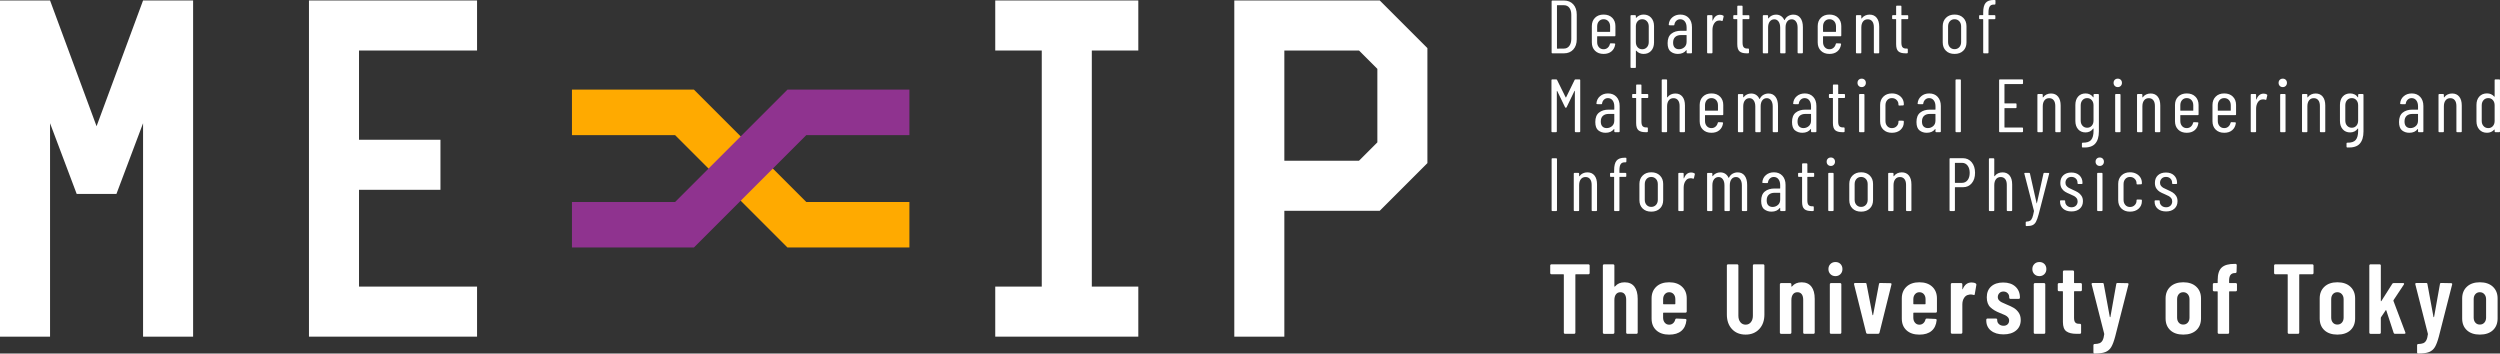 <?xml version="1.0" encoding="UTF-8"?><svg id="b" xmlns="http://www.w3.org/2000/svg" viewBox="0 0 164.841 23.313"><rect x="0" y="0" width="164.841" height="23.313" fill="#333333" stroke="none"/><defs><style>.d{fill:#8f338f;}.d,.e,.f{stroke-width:0px;}.e{fill:#fff;}.f{fill:#fa0;}</style></defs><g id="c"><path class="e" d="m102.308,3.466V.084c0-.033.016-.049.05-.049h.766c.255,0,.459.084.612.251.152.167.229.392.229.674v1.631c0,.282-.076.506-.229.674-.153.167-.356.251-.612.251h-.766c-.033,0-.05-.017-.05-.05Zm.373-.258l.438-.005c.146,0,.262-.056.35-.169s.134-.265.137-.458V.975c0-.195-.043-.35-.129-.462-.086-.113-.206-.169-.358-.169h-.438c-.013,0-.02.007-.02.02v2.824c0,.013.006.02.02.02Z"/><path class="e" d="m106.465,2.392h-1.134c-.013,0-.02.006-.02.02v.363c0,.139.039.252.117.34.078.088.18.132.306.132.106,0,.196-.032.271-.097.075-.065.124-.148.147-.251.01-.03.028-.044.055-.044l.249.01c.013,0,.025.005.035.015.01.01.013.023.01.04-.026.196-.107.351-.241.465s-.309.171-.525.171c-.235,0-.423-.069-.564-.208-.141-.139-.211-.323-.211-.552v-1.074c0-.226.07-.409.211-.55.141-.141.329-.211.564-.211.239,0,.428.07.569.211.141.141.211.324.211.55v.622c0,.033-.017.05-.05.05Zm-1.037-.992c-.078.088-.117.203-.117.346v.333c0,.013.007.02.02.02h.815c.013,0,.02-.007.02-.02v-.333c0-.143-.04-.258-.119-.346-.08-.088-.184-.132-.313-.132-.126,0-.228.044-.306.132Z"/><path class="e" d="m108.872,1.171c.126.141.189.324.189.55v1.074c0,.232-.063.417-.189.555s-.293.206-.502.206c-.093,0-.181-.017-.263-.052-.083-.035-.156-.089-.219-.162-.007-.007-.012-.008-.017-.005-.005.003-.007.008-.007.015v1.079c0,.033-.017.05-.05.05h-.254c-.033,0-.05-.017-.05-.05V1.049c0-.033.017-.05.05-.05h.254c.033,0,.05.017.05.05v.114c0,.007.003.011.01.013.007.001.013-.001.02-.008.06-.069.132-.122.216-.156.084-.035.171-.052.261-.052.209,0,.376.07.502.211Zm-.281.229c-.081-.088-.185-.132-.311-.132-.123,0-.223.044-.301.132-.078.088-.117.203-.117.346v1.024c0,.143.039.258.117.346.078.088.178.132.301.132.126,0,.229-.044.311-.132s.122-.203.122-.346v-1.024c0-.143-.041-.258-.122-.346Z"/><path class="e" d="m111.353,1.186c.139.151.209.352.209.604v1.676c0,.033-.017.05-.05.05h-.253c-.033,0-.05-.017-.05-.05v-.149c0-.007-.002-.011-.007-.013-.005-.001-.011.001-.018.007-.123.163-.307.244-.552.244-.183,0-.341-.052-.475-.156s-.201-.29-.201-.555c0-.282.081-.488.244-.619.162-.131.376-.196.641-.196h.348c.013,0,.02-.006.02-.02v-.194c0-.166-.038-.298-.114-.397-.076-.1-.179-.149-.308-.149-.099,0-.185.033-.256.1s-.114.151-.127.253c0,.033-.017.05-.05.05l-.279-.005c-.017,0-.029-.005-.037-.015-.008-.01-.011-.021-.008-.035.017-.196.096-.354.239-.475.142-.121.318-.181.527-.181.232,0,.417.075.557.226Zm-.293,1.929c.099-.088.149-.209.149-.365v-.418c0-.013-.007-.02-.02-.02h-.353c-.159,0-.285.042-.378.126-.093.084-.139.21-.139.375,0,.146.036.254.107.326s.165.107.281.107c.136,0,.254-.044.353-.132Z"/><path class="e" d="m113.625,1.029c.023.013.032.035.025.065l-.06.258c-.003.03-.023.04-.06.03-.04-.02-.09-.03-.149-.03-.026,0-.046.002-.06.005-.119.007-.217.069-.293.187s-.114.261-.114.43v1.492c0,.033-.017.05-.05.05h-.253c-.033,0-.05-.017-.05-.05V1.049c0-.033.017-.05.05-.05h.253c.033,0,.05.017.05.05v.298c0,.01.002.015.007.015.005,0,.011-.003.018-.01.096-.252.253-.378.472-.378.083,0,.154.019.214.055Z"/><path class="e" d="m115.296,1.263h-.378c-.013,0-.02.007-.02.02v1.521c0,.152.026.258.08.315.053.058.134.085.244.082h.05c.033,0,.05.017.05.05v.214c0,.033-.017.05-.05.05h-.125c-.196,0-.344-.042-.445-.127s-.152-.244-.152-.479v-1.626c0-.013-.007-.02-.02-.02h-.194c-.033,0-.05-.017-.05-.05v-.164c0-.033.017-.05.05-.05h.194c.013,0,.02-.006.02-.02V.423c0-.033.017-.05.05-.05h.249c.033,0,.05.017.05.05v.557c0,.014.007.02.02.02h.378c.033,0,.05.017.05.05v.164c0,.033-.017.05-.05.05Z"/><path class="e" d="m118.712,1.184c.109.146.164.348.164.606v1.676c0,.033-.017.05-.05.05h-.249c-.033,0-.05-.017-.05-.05v-1.646c0-.169-.036-.302-.107-.4-.071-.098-.165-.147-.281-.147-.126,0-.226.048-.298.145-.073.096-.109.227-.109.393v1.656c0,.033-.017.05-.05.05h-.254c-.033,0-.05-.017-.05-.05v-1.646c0-.169-.036-.302-.107-.4-.071-.098-.164-.147-.276-.147-.126,0-.226.048-.301.145s-.112.227-.112.393v1.656c0,.033-.017.05-.05.05h-.249c-.033,0-.05-.017-.05-.05V1.049c0-.033.016-.05.05-.05h.249c.033,0,.05.017.05.05v.154c0,.006.003.011.008.012.005.002.011-0.0.017-.007.063-.083.138-.144.224-.184.086-.04.177-.06.273-.06.126,0,.235.031.328.092.093.062.164.148.214.261.003.007.008.01.015.01.007,0,.012-.005.015-.015.06-.12.141-.208.244-.264.103-.056.212-.084.328-.084.199,0,.353.073.462.219Z"/><path class="e" d="m121.358,2.392h-1.134c-.013,0-.02.006-.02.02v.363c0,.139.039.252.117.34.078.088.18.132.306.132.106,0,.197-.032.271-.097.074-.065.124-.148.147-.251.01-.03.028-.044.055-.044l.249.01c.013,0,.025.005.035.015.01.01.013.023.01.04-.027.196-.107.351-.241.465s-.309.171-.525.171c-.235,0-.424-.069-.564-.208-.141-.139-.211-.323-.211-.552v-1.074c0-.226.07-.409.211-.55.141-.141.329-.211.564-.211.239,0,.428.07.569.211.141.141.211.324.211.55v.622c0,.033-.017.05-.05.05Zm-1.037-.992c-.078.088-.117.203-.117.346v.333c0,.013.007.02.02.02h.815c.013,0,.02-.007.02-.02v-.333c0-.143-.04-.258-.119-.346s-.184-.132-.313-.132c-.126,0-.228.044-.306.132Z"/><path class="e" d="m123.742,1.174c.111.139.167.333.167.582v1.71c0,.033-.017.05-.05.05h-.254c-.033,0-.05-.017-.05-.05v-1.681c0-.162-.036-.289-.107-.378s-.17-.134-.296-.134c-.133,0-.236.048-.311.145-.074.096-.112.227-.112.393v1.656c0,.033-.017.05-.05.05h-.254c-.033,0-.05-.017-.05-.05V1.049c0-.033.017-.05.05-.05h.254c.033,0,.05.017.05.05v.159c0,.007.003.012.01.015.007.003.011,0,.015-.01.06-.083.135-.145.226-.187s.188-.062.291-.062c.202,0,.359.069.47.209Z"/><path class="e" d="m125.768,1.263h-.378c-.013,0-.02.007-.02.02v1.521c0,.152.027.258.08.315.053.058.134.085.244.082h.05c.033,0,.05.017.05.05v.214c0,.033-.017.05-.05.05h-.124c-.196,0-.344-.042-.445-.127s-.151-.244-.151-.479v-1.626c0-.013-.007-.02-.02-.02h-.194c-.033,0-.05-.017-.05-.05v-.164c0-.033.017-.05.05-.05h.194c.013,0,.02-.006.02-.02V.423c0-.033.017-.05.05-.05h.249c.033,0,.05.017.05.05v.557c0,.014.007.02.02.02h.378c.033,0,.05.017.05.05v.164c0,.033-.017.05-.05.05Z"/><path class="e" d="m128.307,3.347c-.141-.139-.211-.323-.211-.552v-1.069c0-.226.071-.409.214-.552s.332-.214.567-.214c.239,0,.429.071.572.214s.214.326.214.552v1.069c0,.229-.071.413-.214.552s-.333.208-.572.208-.428-.069-.569-.208Zm.88-.234c.081-.086.122-.201.122-.343v-1.024c0-.143-.041-.258-.122-.346s-.185-.132-.311-.132-.229.044-.308.132c-.079.088-.119.203-.119.346v1.024c0,.143.04.257.119.343.08.086.182.129.308.129s.229-.043.311-.129Z"/><path class="e" d="m131.193.43c-.053.084-.079.216-.079.396v.154c0,.014.007.02.02.02h.383c.033,0,.05.017.05.05v.164c0,.033-.017.05-.05.05h-.383c-.013,0-.02.007-.02.02v2.183c0,.033-.017.05-.05.05h-.249c-.033,0-.05-.017-.05-.05V1.283c0-.013-.007-.02-.02-.02h-.199c-.033,0-.05-.017-.05-.05v-.164c0-.033.016-.05.05-.05h.199c.013,0,.02-.006.02-.02v-.159c0-.289.053-.498.159-.627.106-.129.283-.194.532-.194h.07c.033,0,.05.017.05.05l-.005.204c0,.033-.017.049-.05.049h-.06c-.126,0-.215.042-.269.127Z"/><path class="e" d="m103.885,5.235h.259c.033,0,.05.017.05.049v3.381c0,.033-.017.05-.05.05h-.254c-.033,0-.05-.017-.05-.05v-2.665c0-.01-.002-.015-.007-.015s-.011.003-.018.01l-.517,1.074c-.01.023-.026.035-.05.035-.027,0-.045-.012-.055-.035l-.517-1.069c-.007-.007-.012-.01-.017-.01-.005,0-.008.005-.008.015v2.66c0,.033-.017.05-.05.05h-.254c-.033,0-.05-.017-.05-.05v-3.381c0-.033.017-.049.05-.049h.259c.03,0,.05.011.06.035l.567,1.148c.003.007.008.01.015.01s.011-.003.015-.01l.562-1.148c.01-.023.03-.035.06-.035Z"/><path class="e" d="m106.585,6.386c.139.151.209.352.209.604v1.676c0,.033-.017.05-.05.05h-.253c-.033,0-.05-.017-.05-.05v-.149c0-.007-.002-.011-.007-.013-.005-.001-.011.001-.018.007-.123.163-.307.244-.552.244-.183,0-.341-.052-.475-.156s-.201-.29-.201-.555c0-.282.081-.488.244-.619.162-.131.376-.196.641-.196h.348c.013,0,.02-.006.02-.02v-.194c0-.166-.038-.298-.114-.397-.076-.1-.179-.149-.308-.149-.099,0-.185.033-.256.1s-.114.151-.127.253c0,.033-.017.05-.05.05l-.279-.005c-.017,0-.029-.005-.037-.015-.008-.01-.011-.021-.008-.035.017-.196.096-.354.239-.475.142-.121.318-.181.527-.181.232,0,.417.075.557.226Zm-.293,1.929c.099-.088.149-.209.149-.365v-.418c0-.013-.007-.02-.02-.02h-.353c-.159,0-.285.042-.378.126-.093.084-.139.21-.139.375,0,.146.036.254.107.326s.165.107.281.107c.136,0,.254-.044.353-.132Z"/><path class="e" d="m108.628,6.463h-.378c-.013,0-.02.007-.02.02v1.521c0,.152.026.258.08.315.053.058.134.085.244.082h.05c.033,0,.05.017.05.05v.214c0,.033-.017.05-.05.05h-.125c-.196,0-.344-.042-.445-.127s-.152-.244-.152-.479v-1.626c0-.013-.007-.02-.02-.02h-.194c-.033,0-.05-.017-.05-.05v-.164c0-.033.017-.05.05-.05h.194c.013,0,.02-.006.02-.02v-.557c0-.033.017-.05.05-.05h.249c.033,0,.05.017.05.05v.557c0,.014.007.02.02.02h.378c.033,0,.05.017.05.05v.164c0,.033-.017.05-.05.05Z"/><path class="e" d="m110.933,6.374c.111.139.167.333.167.582v1.71c0,.033-.017.05-.05.05h-.253c-.033,0-.05-.017-.05-.05v-1.681c0-.162-.036-.289-.107-.378s-.17-.134-.296-.134c-.133,0-.236.048-.311.145s-.112.227-.112.393v1.656c0,.033-.017.05-.05.05h-.254c-.033,0-.05-.017-.05-.05v-3.381c0-.033.016-.049.05-.049h.254c.033,0,.05.017.05.049v1.124c0,.007.003.012.01.015.006.003.011,0,.015-.01.06-.083.135-.145.226-.187.091-.042.188-.062.291-.062.202,0,.359.069.47.209Z"/><path class="e" d="m113.576,7.592h-1.134c-.013,0-.02.006-.02.02v.363c0,.139.039.252.117.34s.18.132.306.132c.106,0,.197-.032.271-.097.075-.065.124-.148.147-.251.01-.03.028-.044.055-.044l.249.01c.013,0,.025.005.035.015.01.01.013.023.01.04-.027.196-.107.351-.241.465s-.309.171-.525.171c-.235,0-.423-.069-.564-.208s-.211-.323-.211-.552v-1.074c0-.226.07-.409.211-.55.141-.141.329-.211.564-.211.239,0,.429.07.569.211.141.141.211.324.211.55v.622c0,.033-.017.05-.05.05Zm-1.037-.992c-.078.088-.117.203-.117.346v.333c0,.013.006.02.02.02h.815c.013,0,.02-.007.02-.02v-.333c0-.143-.04-.258-.119-.346s-.184-.132-.313-.132c-.126,0-.228.044-.306.132Z"/><path class="e" d="m117.071,6.384c.11.146.164.348.164.606v1.676c0,.033-.017.05-.05.05h-.249c-.033,0-.05-.017-.05-.05v-1.646c0-.169-.036-.302-.107-.4-.071-.098-.165-.147-.281-.147-.126,0-.225.048-.298.145-.073.096-.109.227-.109.393v1.656c0,.033-.017.05-.05.05h-.253c-.033,0-.05-.017-.05-.05v-1.646c0-.169-.036-.302-.107-.4-.071-.098-.163-.147-.276-.147-.126,0-.226.048-.301.145s-.112.227-.112.393v1.656c0,.033-.017.05-.05.05h-.249c-.033,0-.05-.017-.05-.05v-2.417c0-.033.017-.05.05-.05h.249c.033,0,.05.017.05.05v.154c0,.006.002.011.007.012.005.002.011-0.0.018-.007.063-.083.137-.144.224-.184.086-.04.177-.06.273-.06.126,0,.235.031.328.092.093.062.164.148.214.261.003.007.008.01.015.01.006,0,.011-.005.015-.015.06-.12.141-.208.244-.264.103-.056.212-.084.328-.084.199,0,.353.073.462.219Z"/><path class="e" d="m119.558,6.386c.139.151.209.352.209.604v1.676c0,.033-.017.05-.05.05h-.254c-.033,0-.05-.017-.05-.05v-.149c0-.007-.002-.011-.008-.013-.005-.001-.011.001-.017.007-.123.163-.307.244-.552.244-.182,0-.34-.052-.475-.156s-.202-.29-.202-.555c0-.282.081-.488.244-.619.163-.131.376-.196.642-.196h.348c.013,0,.02-.006.02-.02v-.194c0-.166-.038-.298-.114-.397-.076-.1-.179-.149-.308-.149-.1,0-.185.033-.256.1s-.114.151-.127.253c0,.033-.017.05-.05.05l-.278-.005c-.017,0-.029-.005-.038-.015-.008-.01-.011-.021-.007-.035.017-.196.096-.354.239-.475.143-.121.318-.181.527-.181.232,0,.418.075.557.226Zm-.293,1.929c.1-.088.149-.209.149-.365v-.418c0-.013-.007-.02-.02-.02h-.353c-.159,0-.285.042-.378.126s-.139.21-.139.375c0,.146.035.254.107.326.071.071.165.107.281.107.136,0,.254-.044.353-.132Z"/><path class="e" d="m121.601,6.463h-.378c-.013,0-.02.007-.02.02v1.521c0,.152.026.258.08.315.053.058.134.085.244.082h.05c.033,0,.05.017.05.05v.214c0,.033-.017.05-.05.05h-.124c-.196,0-.344-.042-.445-.127s-.152-.244-.152-.479v-1.626c0-.013-.007-.02-.02-.02h-.194c-.033,0-.05-.017-.05-.05v-.164c0-.033.017-.05.05-.05h.194c.013,0,.02-.006.02-.02v-.557c0-.033.017-.05.05-.05h.249c.033,0,.05.017.05.05v.557c0,.014.007.02.02.02h.378c.033,0,.05.017.05.05v.164c0,.033-.017.05-.05.05Z"/><path class="e" d="m122.554,5.663c-.052-.053-.077-.119-.077-.199,0-.083.025-.15.077-.201.051-.052.118-.077.201-.077.08,0,.145.025.196.077.052.051.077.118.077.201,0,.08-.026.146-.077.199-.051.053-.117.08-.196.08-.083,0-.15-.026-.201-.08Zm.027,3.003v-2.417c0-.033.016-.05.05-.05h.254c.033,0,.05.017.05.05v2.417c0,.033-.017.05-.05.05h-.254c-.033,0-.05-.017-.05-.05Z"/><path class="e" d="m124.179,8.547c-.141-.139-.211-.323-.211-.552v-1.074c0-.226.071-.409.214-.55.143-.141.33-.211.562-.211.156,0,.293.031.413.094s.211.147.276.251c.064.104.097.22.097.346v.05c0,.033-.017.05-.05.05l-.254.01c-.033,0-.05-.017-.05-.05v-.035c0-.109-.041-.205-.122-.286-.082-.082-.185-.122-.311-.122s-.228.044-.306.132-.117.203-.117.346v1.024c0,.143.039.258.117.346s.18.132.306.132.229-.041.311-.122c.081-.082.122-.177.122-.286v-.035c0-.033.017-.05.05-.05l.254.005c.033,0,.05.017.05.05v.055c0,.199-.072.364-.216.495-.144.131-.334.196-.569.196s-.423-.069-.564-.208Z"/><path class="e" d="m127.762,6.386c.139.151.209.352.209.604v1.676c0,.033-.017.05-.05.05h-.254c-.033,0-.05-.017-.05-.05v-.149c0-.007-.002-.011-.007-.013-.005-.001-.011.001-.017.007-.123.163-.307.244-.552.244-.182,0-.341-.052-.475-.156s-.201-.29-.201-.555c0-.282.081-.488.244-.619.163-.131.376-.196.642-.196h.348c.013,0,.02-.006.02-.02v-.194c0-.166-.038-.298-.114-.397-.076-.1-.179-.149-.308-.149-.1,0-.185.033-.256.1s-.113.151-.127.253c0,.033-.017.05-.05.05l-.279-.005c-.017,0-.029-.005-.037-.015-.008-.01-.011-.021-.007-.035.017-.196.096-.354.239-.475.142-.121.318-.181.527-.181.232,0,.418.075.557.226Zm-.293,1.929c.099-.088.149-.209.149-.365v-.418c0-.013-.006-.02-.02-.02h-.353c-.159,0-.285.042-.378.126-.093.084-.139.21-.139.375,0,.146.035.254.107.326.071.071.165.107.281.107.136,0,.253-.044.353-.132Z"/><path class="e" d="m128.94,8.666v-3.381c0-.033.017-.049.05-.049h.253c.033,0,.05.017.05.049v3.381c0,.033-.017.05-.05.05h-.253c-.033,0-.05-.017-.05-.05Z"/><path class="e" d="m133.341,5.543h-1.154c-.013,0-.02.007-.02.02v1.233c0,.013.007.02.02.02h.726c.033,0,.05.017.05.05v.214c0,.033-.017.049-.05.049h-.726c-.013,0-.02.007-.02.02v1.238c0,.013.007.02.02.02h1.154c.033,0,.05.017.05.049v.209c0,.033-.017.05-.05.05h-1.477c-.033,0-.05-.017-.05-.05v-3.381c0-.033.017-.049.05-.049h1.477c.033,0,.05.017.05.049v.209c0,.033-.017.05-.05.05Z"/><path class="e" d="m135.705,6.374c.111.139.167.333.167.582v1.71c0,.033-.017.05-.05.05h-.254c-.033,0-.05-.017-.05-.05v-1.681c0-.162-.036-.289-.107-.378s-.17-.134-.296-.134c-.133,0-.236.048-.311.145-.074.096-.112.227-.112.393v1.656c0,.033-.017.05-.05.05h-.254c-.033,0-.05-.017-.05-.05v-2.417c0-.033.017-.05.05-.05h.254c.033,0,.05.017.05.05v.159c0,.007.003.012.01.015.007.003.011,0,.015-.01.06-.083.135-.145.226-.187s.188-.062.291-.062c.202,0,.359.069.47.209Z"/><path class="e" d="m138.089,6.2h.254c.033,0,.05.017.05.05v2.417c0,.355-.082.624-.246.808-.164.184-.438.268-.823.251-.033-.003-.05-.021-.05-.055v-.214c0-.033.016-.049.05-.049.265.006.451-.054.557-.182.106-.128.159-.324.159-.589v-.149c0-.007-.003-.012-.008-.015-.005-.003-.011-.001-.017.005-.057.083-.129.146-.216.189-.088.043-.182.065-.281.065-.209,0-.374-.07-.495-.209s-.181-.323-.181-.552v-1.049c0-.232.06-.417.181-.555.121-.137.286-.206.495-.206.099,0,.193.021.281.062.088.042.16.104.216.187.006.01.012.014.017.012.005-.001.008-.007.008-.017v-.154c0-.033.016-.05.05-.05Zm-.167,2.091c.078-.087.117-.201.117-.34v-1.004c0-.143-.039-.258-.117-.346-.078-.088-.178-.132-.301-.132-.126,0-.229.044-.308.132s-.119.203-.119.346v1.004c0,.139.04.253.119.34.08.088.182.132.308.132.123,0,.223-.044.301-.132Z"/><path class="e" d="m139.439,5.663c-.051-.053-.077-.119-.077-.199,0-.083.026-.15.077-.201.051-.052.119-.077.201-.077.08,0,.145.025.197.077.051.051.077.118.077.201,0,.08-.026.146-.077.199-.052.053-.117.08-.197.08-.083,0-.15-.026-.201-.08Zm.027,3.003v-2.417c0-.033.017-.05.05-.05h.253c.033,0,.05.017.05.05v2.417c0,.033-.017.05-.05.05h-.253c-.033,0-.05-.017-.05-.05Z"/><path class="e" d="m142.274,6.374c.111.139.167.333.167.582v1.71c0,.033-.017.05-.05.05h-.254c-.033,0-.05-.017-.05-.05v-1.681c0-.162-.036-.289-.107-.378s-.17-.134-.296-.134c-.133,0-.236.048-.311.145-.074.096-.112.227-.112.393v1.656c0,.033-.017.05-.05.05h-.254c-.033,0-.05-.017-.05-.05v-2.417c0-.033.017-.05.05-.05h.254c.033,0,.05.017.05.05v.159c0,.007.003.012.01.015.007.003.011,0,.015-.01.06-.083.135-.145.226-.187s.188-.062.291-.062c.202,0,.359.069.47.209Z"/><path class="e" d="m144.916,7.592h-1.134c-.013,0-.02.006-.02.02v.363c0,.139.039.252.117.34.078.088.18.132.306.132.106,0,.196-.032.271-.097.075-.065.124-.148.147-.251.01-.03.028-.044.055-.044l.249.01c.013,0,.025.005.035.015.01.01.013.023.01.04-.026.196-.107.351-.241.465s-.309.171-.525.171c-.235,0-.423-.069-.564-.208-.141-.139-.211-.323-.211-.552v-1.074c0-.226.07-.409.211-.55.141-.141.329-.211.564-.211.239,0,.428.07.569.211.141.141.211.324.211.55v.622c0,.033-.017.05-.05.05Zm-1.037-.992c-.078.088-.117.203-.117.346v.333c0,.013.007.02.02.02h.815c.013,0,.02-.007.02-.02v-.333c0-.143-.04-.258-.119-.346-.08-.088-.184-.132-.313-.132-.126,0-.228.044-.306.132Z"/><path class="e" d="m147.388,7.592h-1.134c-.013,0-.02.006-.02.02v.363c0,.139.039.252.117.34s.18.132.306.132c.106,0,.197-.032.271-.097.075-.065.124-.148.147-.251.01-.03.028-.044.055-.044l.249.01c.013,0,.025.005.035.015.01.01.013.023.01.04-.027.196-.107.351-.241.465s-.309.171-.525.171c-.235,0-.423-.069-.564-.208s-.211-.323-.211-.552v-1.074c0-.226.07-.409.211-.55.141-.141.329-.211.564-.211.239,0,.429.07.569.211.141.141.211.324.211.55v.622c0,.033-.017.05-.05.05Zm-1.037-.992c-.078.088-.117.203-.117.346v.333c0,.013.006.02.02.02h.815c.013,0,.02-.007.02-.02v-.333c0-.143-.04-.258-.119-.346s-.184-.132-.313-.132c-.126,0-.228.044-.306.132Z"/><path class="e" d="m149.471,6.229c.023.013.031.035.025.065l-.06.258c-.003.03-.023.04-.06.03-.04-.02-.089-.03-.149-.03-.027,0-.047.002-.06.005-.119.007-.217.069-.293.187-.076.118-.115.261-.115.43v1.492c0,.033-.017.05-.05.05h-.254c-.033,0-.05-.017-.05-.05v-2.417c0-.033.017-.05.05-.05h.254c.033,0,.05.017.05.05v.298c0,.01.002.015.008.015s.011-.003.017-.01c.096-.252.254-.378.472-.378.083,0,.154.019.214.055Z"/><path class="e" d="m150.319,5.663c-.052-.053-.077-.119-.077-.199,0-.083.025-.15.077-.201.051-.052.118-.077.201-.077.08,0,.145.025.196.077.052.051.077.118.077.201,0,.08-.026.146-.077.199-.051.053-.117.08-.196.08-.083,0-.15-.026-.201-.08Zm.027,3.003v-2.417c0-.033.016-.05.05-.05h.254c.033,0,.05.017.05.05v2.417c0,.033-.017.05-.05.05h-.254c-.033,0-.05-.017-.05-.05Z"/><path class="e" d="m153.153,6.374c.111.139.167.333.167.582v1.71c0,.033-.017.05-.05.05h-.254c-.033,0-.05-.017-.05-.05v-1.681c0-.162-.036-.289-.107-.378s-.17-.134-.296-.134c-.132,0-.236.048-.311.145-.075.096-.112.227-.112.393v1.656c0,.033-.017.05-.05.05h-.254c-.033,0-.05-.017-.05-.05v-2.417c0-.033.016-.05.05-.05h.254c.033,0,.05.017.05.05v.159c0,.007.003.012.01.015.007.003.012,0,.015-.01.06-.083.135-.145.226-.187s.188-.062.291-.062c.202,0,.359.069.47.209Z"/><path class="e" d="m155.537,6.2h.253c.033,0,.05.017.05.05v2.417c0,.355-.082.624-.246.808s-.438.268-.823.251c-.033-.003-.05-.021-.05-.055v-.214c0-.033.017-.049.05-.049.265.006.451-.054.557-.182.106-.128.159-.324.159-.589v-.149c0-.007-.002-.012-.007-.015s-.011-.001-.018.005c-.056.083-.128.146-.216.189s-.181.065-.281.065c-.209,0-.374-.07-.495-.209-.121-.139-.182-.323-.182-.552v-1.049c0-.232.061-.417.182-.555.121-.137.286-.206.495-.206.099,0,.193.021.281.062s.16.104.216.187c.007.01.013.014.018.012.005-.001.007-.007.007-.017v-.154c0-.033.017-.05.05-.05Zm-.167,2.091c.078-.087.117-.201.117-.34v-1.004c0-.143-.039-.258-.117-.346-.078-.088-.178-.132-.301-.132-.126,0-.229.044-.309.132-.079.088-.119.203-.119.346v1.004c0,.139.04.253.119.34.08.088.183.132.309.132.123,0,.223-.044.301-.132Z"/><path class="e" d="m159.58,6.386c.139.151.209.352.209.604v1.676c0,.033-.017.05-.05.05h-.253c-.033,0-.05-.017-.05-.05v-.149c0-.007-.002-.011-.008-.013-.005-.001-.011.001-.017.007-.123.163-.307.244-.552.244-.182,0-.341-.052-.475-.156s-.201-.29-.201-.555c0-.282.081-.488.244-.619.162-.131.376-.196.641-.196h.348c.013,0,.02-.006.02-.02v-.194c0-.166-.038-.298-.114-.397-.077-.1-.179-.149-.309-.149-.099,0-.185.033-.256.1s-.114.151-.127.253c0,.033-.017.05-.05.05l-.278-.005c-.017,0-.029-.005-.037-.015-.008-.01-.011-.021-.008-.035.017-.196.096-.354.239-.475.143-.121.318-.181.527-.181.232,0,.418.075.557.226Zm-.293,1.929c.1-.088.149-.209.149-.365v-.418c0-.013-.007-.02-.02-.02h-.353c-.159,0-.285.042-.378.126s-.139.21-.139.375c0,.146.036.254.107.326s.165.107.281.107c.136,0,.254-.044.353-.132Z"/><path class="e" d="m162.153,6.374c.111.139.167.333.167.582v1.71c0,.033-.017.05-.05.05h-.254c-.033,0-.05-.017-.05-.05v-1.681c0-.162-.036-.289-.107-.378s-.17-.134-.296-.134c-.132,0-.236.048-.311.145-.075.096-.112.227-.112.393v1.656c0,.033-.017.05-.05.05h-.254c-.033,0-.05-.017-.05-.05v-2.417c0-.033.016-.05.05-.05h.254c.033,0,.05.017.05.05v.159c0,.007.003.012.01.015.007.003.012,0,.015-.01.06-.083.135-.145.226-.187s.188-.062.291-.062c.202,0,.359.069.47.209Z"/><path class="e" d="m164.537,5.235h.253c.033,0,.05.017.05.049v3.381c0,.033-.017.05-.05.05h-.253c-.033,0-.05-.017-.05-.05v-.109c0-.006-.002-.012-.007-.015-.005-.003-.011-.002-.018.005-.126.139-.285.208-.477.208-.212,0-.381-.07-.507-.211-.126-.141-.189-.324-.189-.55v-1.074c0-.232.063-.417.189-.555.126-.137.295-.206.507-.206.195,0,.354.071.477.214.007.006.013.008.018.005s.007-.008.007-.015v-1.079c0-.033.017-.049.05-.049Zm-.167,3.08c.078-.088.117-.201.117-.34v-1.029c0-.143-.039-.258-.117-.346-.078-.088-.178-.132-.301-.132-.126,0-.23.044-.311.132-.081.088-.122.203-.122.346v1.029c0,.139.041.252.122.34.081.088.185.132.311.132.123,0,.223-.044.301-.132Z"/><path class="e" d="m102.308,13.866v-3.381c0-.033.016-.049.05-.049h.254c.033,0,.05.017.05.049v3.381c0,.033-.017.05-.05.05h-.254c-.033,0-.05-.017-.05-.05Z"/><path class="e" d="m105.135,11.574c.111.139.167.333.167.582v1.71c0,.033-.017.05-.05.05h-.254c-.033,0-.05-.017-.05-.05v-1.681c0-.162-.036-.289-.107-.378s-.17-.134-.296-.134c-.132,0-.236.048-.311.145-.075.096-.112.227-.112.393v1.656c0,.033-.017.05-.05.05h-.254c-.033,0-.05-.017-.05-.05v-2.417c0-.033.016-.05.05-.05h.254c.033,0,.05.017.05.05v.159c0,.007.003.012.01.015.007.003.012,0,.015-.01.06-.083.135-.145.226-.187s.188-.062.291-.062c.202,0,.359.069.47.209Z"/><path class="e" d="m106.858,10.83c-.053.084-.079.216-.079.396v.154c0,.014.006.02.02.02h.383c.033,0,.05.017.05.05v.164c0,.033-.017.05-.05.05h-.383c-.013,0-.02.007-.02.02v2.183c0,.033-.017.05-.05.05h-.249c-.033,0-.05-.017-.05-.05v-2.183c0-.013-.007-.02-.02-.02h-.199c-.033,0-.05-.017-.05-.05v-.164c0-.033.017-.05.05-.05h.199c.013,0,.02-.006.02-.02v-.159c0-.289.053-.498.159-.627.106-.129.283-.194.532-.194h.07c.033,0,.05.017.05.05l-.005.204c0,.033-.017.049-.05.049h-.06c-.126,0-.216.042-.269.127Z"/><path class="e" d="m108.308,13.747c-.141-.139-.211-.323-.211-.552v-1.069c0-.226.071-.409.214-.552s.332-.214.567-.214c.239,0,.429.071.572.214s.214.326.214.552v1.069c0,.229-.071.413-.214.552s-.333.208-.572.208-.428-.069-.569-.208Zm.88-.234c.081-.086.122-.201.122-.343v-1.024c0-.143-.041-.258-.122-.346s-.185-.132-.311-.132-.229.044-.308.132c-.079.088-.119.203-.119.346v1.024c0,.143.04.257.119.343.08.086.182.129.308.129s.229-.043.311-.129Z"/><path class="e" d="m111.726,11.429c.023.013.031.035.025.065l-.06.258c-.003.03-.023.04-.06.03-.04-.02-.09-.03-.149-.03-.027,0-.046.002-.06.005-.119.007-.217.069-.293.187s-.114.261-.114.43v1.492c0,.033-.017.05-.05.05h-.254c-.033,0-.05-.017-.05-.05v-2.417c0-.033.016-.05.05-.05h.254c.033,0,.05.017.05.05v.298c0,.01.002.015.007.015s.011-.003.018-.01c.096-.252.253-.378.472-.378.083,0,.154.019.214.055Z"/><path class="e" d="m115.037,11.584c.109.146.164.348.164.606v1.676c0,.033-.017.05-.05.05h-.249c-.033,0-.05-.017-.05-.05v-1.646c0-.169-.036-.302-.107-.4-.071-.098-.165-.147-.281-.147-.126,0-.226.048-.298.145-.073.096-.109.227-.109.393v1.656c0,.033-.017.05-.05.05h-.253c-.033,0-.05-.017-.05-.05v-1.646c0-.169-.036-.302-.107-.4-.071-.098-.163-.147-.276-.147-.126,0-.226.048-.301.145-.075.096-.112.227-.112.393v1.656c0,.033-.017.05-.05.05h-.249c-.033,0-.05-.017-.05-.05v-2.417c0-.033.016-.05.05-.05h.249c.033,0,.05.017.05.05v.154c0,.006.003.011.008.012.005.002.011-0.0.017-.007.063-.083.137-.144.224-.184.086-.04.177-.06.273-.06.126,0,.235.031.328.092.093.062.164.148.214.261.003.007.008.01.015.01s.011-.005.015-.015c.06-.12.141-.208.244-.264.103-.056.212-.084.328-.084.199,0,.353.073.462.219Z"/><path class="e" d="m117.524,11.586c.139.151.209.352.209.604v1.676c0,.033-.017.05-.05.05h-.254c-.033,0-.05-.017-.05-.05v-.149c0-.007-.002-.011-.008-.013-.005-.001-.011.001-.017.007-.123.163-.307.244-.552.244-.182,0-.34-.052-.475-.156s-.202-.29-.202-.555c0-.282.081-.488.244-.619.163-.131.376-.196.642-.196h.348c.013,0,.02-.006.02-.02v-.194c0-.166-.038-.298-.114-.397-.076-.1-.179-.149-.308-.149-.1,0-.185.033-.256.1s-.114.151-.127.253c0,.033-.017.05-.05.05l-.278-.005c-.017,0-.029-.005-.038-.015-.008-.01-.011-.021-.007-.035.017-.196.096-.354.239-.475.143-.121.318-.181.527-.181.232,0,.418.075.557.226Zm-.293,1.929c.1-.088.149-.209.149-.365v-.418c0-.013-.007-.02-.02-.02h-.353c-.159,0-.285.042-.378.126s-.139.21-.139.375c0,.146.035.254.107.326.071.071.165.107.281.107.136,0,.254-.044.353-.132Z"/><path class="e" d="m119.568,11.663h-.378c-.013,0-.02.007-.02.02v1.521c0,.152.026.258.08.315.053.058.134.085.244.082h.05c.033,0,.05.017.05.05v.214c0,.033-.017.05-.05.05h-.124c-.196,0-.344-.042-.445-.127s-.152-.244-.152-.479v-1.626c0-.013-.007-.02-.02-.02h-.194c-.033,0-.05-.017-.05-.05v-.164c0-.033.017-.05.05-.05h.194c.013,0,.02-.006.02-.02v-.557c0-.033.017-.05.05-.05h.249c.033,0,.05.017.05.05v.557c0,.014.007.02.02.02h.378c.033,0,.05.017.05.05v.164c0,.033-.017.05-.05.05Z"/><path class="e" d="m120.52,10.862c-.052-.053-.077-.119-.077-.199,0-.083.025-.15.077-.201.051-.052.118-.077.201-.077.08,0,.145.025.196.077.052.051.077.118.077.201,0,.08-.026.146-.077.199-.051.053-.117.08-.196.08-.083,0-.15-.026-.201-.08Zm.027,3.003v-2.417c0-.033.016-.05.05-.05h.254c.033,0,.05.017.05.05v2.417c0,.033-.017.05-.05.05h-.254c-.033,0-.05-.017-.05-.05Z"/><path class="e" d="m122.146,13.747c-.141-.139-.211-.323-.211-.552v-1.069c0-.226.071-.409.214-.552s.331-.214.567-.214c.239,0,.429.071.572.214s.214.326.214.552v1.069c0,.229-.071.413-.214.552s-.333.208-.572.208-.428-.069-.569-.208Zm.88-.234c.081-.086.122-.201.122-.343v-1.024c0-.143-.041-.258-.122-.346-.081-.088-.185-.132-.311-.132s-.229.044-.308.132-.119.203-.119.346v1.024c0,.143.04.257.119.343.08.086.182.129.308.129s.229-.043.311-.129Z"/><path class="e" d="m125.865,11.574c.111.139.167.333.167.582v1.71c0,.033-.017.05-.05.05h-.254c-.033,0-.05-.017-.05-.05v-1.681c0-.162-.036-.289-.107-.378s-.17-.134-.296-.134c-.133,0-.236.048-.311.145-.074.096-.112.227-.112.393v1.656c0,.033-.017.05-.05.05h-.254c-.033,0-.05-.017-.05-.05v-2.417c0-.033.017-.05.05-.05h.254c.033,0,.05.017.05.05v.159c0,.007.003.012.01.015.007.003.011,0,.015-.01.06-.083.135-.145.226-.187s.188-.062.291-.062c.202,0,.359.069.47.209Z"/><path class="e" d="m130.004,10.696c.149.177.224.41.224.699,0,.285-.073.515-.219.688-.146.174-.338.261-.577.261h-.512c-.013,0-.02.007-.02.02v1.501c0,.033-.017.05-.05.05h-.254c-.033,0-.05-.017-.05-.05v-3.386c0-.033.017-.05.05-.05h.821c.242,0,.438.089.586.266Zm-.268,1.181c.093-.12.139-.279.139-.478s-.046-.359-.139-.48c-.093-.121-.214-.181-.363-.181h-.453c-.013,0-.02.006-.02.02v1.278c0,.013.007.02.02.02h.453c.149,0,.27-.06.363-.179Z"/><path class="e" d="m132.508,11.574c.111.139.167.333.167.582v1.71c0,.033-.017.05-.05.05h-.254c-.033,0-.05-.017-.05-.05v-1.681c0-.162-.036-.289-.107-.378s-.17-.134-.296-.134c-.133,0-.236.048-.311.145-.074.096-.112.227-.112.393v1.656c0,.033-.017.05-.05.05h-.254c-.033,0-.05-.017-.05-.05v-3.381c0-.033.017-.049.05-.049h.254c.033,0,.05.017.05.049v1.124c0,.007.003.012.01.015.007.003.011,0,.015-.01.06-.083.135-.145.226-.187s.188-.062.291-.062c.202,0,.359.069.47.209Z"/><path class="e" d="m133.579,14.895c-.007-.01-.01-.021-.01-.035v-.199c0-.033.016-.05.05-.05.103-.003.183-.023.241-.06.058-.036.105-.101.142-.194.036-.093.073-.235.109-.427.003-.007.004-.013.002-.018-.002-.005-.002-.009-.002-.013l-.632-2.446-.005-.015c0-.027.017-.04.05-.04h.269c.033,0,.051.015.055.045l.438,1.954c.003.01.007.015.01.015s.007-.005.01-.015l.433-1.954c.007-.03.025-.045.055-.045l.278.005c.017,0,.029.005.037.015.008.01.009.023.003.04l-.691,2.675c-.06.222-.119.386-.177.492s-.134.18-.226.221-.224.062-.393.062h-.025c-.007,0-.013-.005-.02-.015Z"/><path class="e" d="m136.038,13.764c-.138-.118-.207-.274-.207-.47v-.035c0-.033.017-.05.05-.05h.239c.033,0,.05.017.05.05v.03c0,.106.039.196.117.269s.18.109.306.109c.12,0,.216-.037.289-.109.073-.073.109-.166.109-.278,0-.086-.023-.159-.07-.216-.047-.058-.1-.104-.162-.137-.061-.033-.153-.076-.276-.129-.129-.053-.236-.105-.321-.157-.085-.051-.157-.125-.219-.219-.061-.095-.092-.215-.092-.36,0-.212.065-.38.196-.502s.308-.184.53-.184c.225,0,.404.063.537.189.132.126.199.293.199.502v.015c0,.033-.017.05-.05.05h-.229c-.033,0-.05-.017-.05-.05v-.03c0-.113-.037-.206-.112-.278-.075-.073-.172-.109-.291-.109s-.215.037-.286.112c-.072.075-.107.167-.107.276,0,.08.021.147.065.202.043.055.096.099.159.134.063.035.151.077.263.126.136.06.248.116.336.169.088.053.165.128.231.224.066.096.099.215.099.358,0,.206-.068.37-.204.492s-.32.184-.552.184c-.229,0-.412-.059-.549-.177Z"/><path class="e" d="m138.251,10.862c-.052-.053-.077-.119-.077-.199,0-.083.026-.15.077-.201.051-.052.118-.077.201-.077.08,0,.145.025.196.077.051.051.077.118.077.201,0,.08-.026.146-.077.199-.051.053-.117.08-.196.08-.083,0-.15-.026-.201-.08Zm.027,3.003v-2.417c0-.033.016-.05.05-.05h.254c.033,0,.05.017.05.05v2.417c0,.033-.017.05-.05.05h-.254c-.033,0-.05-.017-.05-.05Z"/><path class="e" d="m139.877,13.747c-.141-.139-.211-.323-.211-.552v-1.074c0-.226.071-.409.214-.55.143-.141.33-.211.562-.211.156,0,.293.031.413.094.12.063.211.147.276.251.065.104.097.22.097.346v.05c0,.033-.017.05-.05.05l-.253.01c-.033,0-.05-.017-.05-.05v-.035c0-.109-.041-.205-.122-.286-.081-.082-.185-.122-.311-.122s-.228.044-.306.132c-.078.088-.117.203-.117.346v1.024c0,.143.039.258.117.346.078.088.18.132.306.132s.229-.041.311-.122c.081-.082.122-.177.122-.286v-.035c0-.033.017-.05.05-.05l.253.005c.033,0,.05.017.05.05v.055c0,.199-.072.364-.216.495-.144.131-.334.196-.569.196s-.423-.069-.564-.208Z"/><path class="e" d="m142.274,13.764c-.138-.118-.207-.274-.207-.47v-.035c0-.033.017-.05.05-.05h.239c.033,0,.05.017.05.05v.03c0,.106.039.196.117.269.078.073.18.109.306.109.119,0,.215-.037.289-.109.073-.073.109-.166.109-.278,0-.086-.023-.159-.07-.216-.046-.058-.1-.104-.162-.137-.061-.033-.153-.076-.276-.129-.129-.053-.236-.105-.321-.157s-.157-.125-.219-.219c-.061-.095-.092-.215-.092-.36,0-.212.065-.38.196-.502s.308-.184.53-.184c.225,0,.405.063.537.189s.199.293.199.502v.015c0,.033-.017.05-.05.05h-.229c-.033,0-.05-.017-.05-.05v-.03c0-.113-.037-.206-.112-.278s-.172-.109-.291-.109c-.12,0-.215.037-.286.112s-.107.167-.107.276c0,.08.021.147.065.202.043.055.096.099.159.134.063.035.151.077.263.126.136.06.248.116.336.169.088.053.165.128.231.224s.1.215.1.358c0,.206-.068.37-.204.492-.136.123-.32.184-.552.184-.229,0-.412-.059-.549-.177Z"/><path class="e" d="m104.793,17.451c.015.015.023.034.023.056v.498c0,.022-.008.041-.023.056-.015.015-.034.023-.055.023h-.831c-.022,0-.033.011-.033.033v3.816c0,.022-.008.041-.023.056-.016.015-.034.023-.056.023h-.603c-.022,0-.04-.008-.056-.023-.015-.015-.023-.034-.023-.056v-3.816c0-.022-.011-.033-.033-.033h-.786c-.022,0-.04-.008-.056-.023s-.023-.034-.023-.056v-.498c0-.022.007-.041.023-.056s.034-.023.056-.023h2.442c.022,0,.04.008.055.023Z"/><path class="e" d="m107.765,18.897c.146.19.219.459.219.809v2.226c0,.022-.008.041-.023.056s-.034.023-.056.023h-.602c-.022,0-.041-.008-.056-.023s-.023-.034-.023-.056v-2.167c0-.157-.033-.279-.098-.366-.065-.087-.159-.131-.281-.131-.127,0-.225.046-.295.138s-.104.218-.104.38v2.147c0,.022-.008.041-.023.056-.016.015-.034.023-.056.023h-.603c-.022,0-.04-.008-.055-.023-.015-.015-.023-.034-.023-.056v-4.425c0-.022.008-.041.023-.056.015-.015.034-.023.055-.023h.603c.022,0,.04.008.056.023.015.015.023.034.023.056v1.368c0,.013.005.021.016.023.011.002.023-.005.036-.023.148-.174.355-.262.622-.262.283,0,.499.095.645.285Z"/><path class="e" d="m111.195,20.593c-.015.016-.034.023-.056.023h-1.447c-.022,0-.033.011-.033.033v.295c0,.135.037.247.111.334.074.087.17.131.288.131.101,0,.187-.032.259-.095.072-.063.119-.145.141-.246.013-.043.042-.065.085-.065l.583.026c.021,0,.04.008.055.023s.021.036.016.062c-.031.306-.142.54-.334.704-.192.164-.46.246-.805.246-.358,0-.64-.095-.848-.285s-.311-.448-.311-.776v-1.329c0-.319.104-.575.311-.77.207-.194.49-.291.848-.291s.641.097.848.291c.207.194.311.451.311.77v.864c0,.022-.007.041-.023.056Zm-1.424-1.194c-.074.087-.111.198-.111.334v.295c0,.021.011.033.033.033h.74c.022,0,.033-.011.033-.033v-.295c0-.14-.037-.252-.111-.337s-.172-.128-.295-.128c-.118,0-.214.044-.288.131Z"/><path class="e" d="m114.2,21.699c-.225-.242-.337-.562-.337-.959v-3.234c0-.022.007-.041.023-.056.015-.015.034-.023.056-.023h.602c.022,0,.041.008.056.023s.023.034.023.056v3.312c0,.174.043.316.131.425.087.109.203.164.347.164s.26-.055.347-.164c.087-.109.131-.251.131-.425v-3.312c0-.022.008-.041.023-.056s.034-.023.056-.023h.602c.022,0,.04.008.056.023.015.015.023.034.023.056v3.234c0,.397-.114.717-.341.959s-.526.363-.897.363c-.375,0-.676-.121-.9-.363Z"/><path class="e" d="m119.437,18.897c.146.19.219.459.219.809v2.226c0,.022-.008.041-.023.056-.015.015-.034.023-.056.023h-.602c-.022,0-.041-.008-.056-.023-.015-.015-.023-.034-.023-.056v-2.167c0-.157-.033-.279-.098-.366-.065-.087-.159-.131-.282-.131-.126,0-.225.046-.294.138s-.105.218-.105.38v2.147c0,.022-.008.041-.023.056s-.034.023-.056.023h-.602c-.022,0-.041-.008-.056-.023s-.023-.034-.023-.056v-3.188c0-.022.008-.041.023-.056s.034-.023.056-.023h.602c.022,0,.04.008.056.023s.023.034.023.056v.131c0,.013.005.021.016.023.011.002.023-.005.036-.023.148-.174.355-.262.622-.262.283,0,.499.095.645.285Z"/><path class="e" d="m120.691,18.076c-.087-.087-.131-.198-.131-.334s.044-.247.131-.334c.087-.087.199-.131.334-.131s.246.043.331.131c.085.087.128.199.128.334s-.044.247-.131.334c-.087.087-.197.131-.327.131-.135,0-.247-.043-.334-.131Zm-.016,3.912c-.016-.015-.023-.034-.023-.056v-3.188c0-.022.007-.041.023-.056.015-.015.034-.023.056-.023h.602c.022,0,.041.008.056.023s.023.034.023.056v3.188c0,.022-.008.041-.023.056s-.034.023-.056.023h-.602c-.022,0-.041-.008-.056-.023Z"/><path class="e" d="m123.048,21.945l-.799-3.201v-.026c0-.039.024-.059.072-.059h.667c.052,0,.081.024.085.072l.393,2.036c.004.013.011.02.02.02s.015-.007.02-.02l.386-2.036c.004-.048.033-.072.085-.072l.667.013c.061,0,.085.029.072.085l-.792,3.188c-.013.043-.044.065-.092.065h-.694c-.048,0-.078-.022-.092-.065Z"/><path class="e" d="m127.693,20.593c-.015.016-.034.023-.056.023h-1.447c-.022,0-.033.011-.033.033v.295c0,.135.037.247.111.334.074.087.17.131.288.131.101,0,.187-.032.259-.095.072-.063.119-.145.141-.246.013-.043.042-.065.085-.065l.583.026c.021,0,.04.008.055.023s.021.036.016.062c-.031.306-.142.54-.334.704-.192.164-.46.246-.805.246-.358,0-.64-.095-.848-.285s-.311-.448-.311-.776v-1.329c0-.319.104-.575.311-.77.207-.194.49-.291.848-.291s.641.097.848.291c.207.194.311.451.311.77v.864c0,.022-.007.041-.023.056Zm-1.424-1.194c-.074.087-.111.198-.111.334v.295c0,.021.011.033.033.033h.74c.022,0,.033-.011.033-.033v-.295c0-.14-.037-.252-.111-.337s-.172-.128-.295-.128c-.118,0-.214.044-.288.131Z"/><path class="e" d="m130.275,18.691c.035.021.048.054.039.098l-.105.609c-.004.052-.035.067-.092.045-.061-.017-.118-.026-.17-.026-.052,0-.101.006-.144.02-.122.018-.222.086-.298.206-.077.12-.115.263-.115.429v1.853c0,.022-.008.04-.023.056-.015.015-.034.023-.056.023h-.602c-.022,0-.041-.008-.056-.023-.015-.016-.023-.034-.023-.056v-3.182c0-.022.008-.041.023-.056.015-.015.034-.023.056-.023h.602c.022,0,.041.008.056.023.015.015.023.034.023.056v.301c0,.017.004.027.013.029.009.002.015-.005.02-.023.118-.284.31-.425.576-.425.118,0,.209.021.275.065Z"/><path class="e" d="m131.276,21.801c-.205-.166-.308-.391-.308-.674v-.046c0-.021.008-.04.023-.056.015-.015.034-.023.056-.023h.563c.022,0,.041.008.056.023.015.016.023.034.023.056v.033c0,.105.04.192.121.262.081.07.18.104.298.104.114,0,.203-.033.269-.098s.098-.148.098-.249c0-.087-.029-.16-.085-.219-.057-.059-.118-.104-.183-.134-.065-.03-.183-.081-.354-.15-.249-.096-.453-.218-.612-.367-.159-.148-.239-.369-.239-.661,0-.305.097-.544.291-.717.194-.172.457-.258.789-.258.34,0,.61.09.808.271.199.181.298.424.298.73,0,.022-.008.041-.023.056-.015.015-.034.023-.056.023h-.55c-.022,0-.04-.008-.056-.023-.015-.015-.023-.034-.023-.056v-.04c0-.104-.036-.192-.108-.262s-.163-.104-.271-.104c-.114,0-.204.036-.272.108-.068.072-.101.158-.101.258,0,.083.026.153.078.209.052.057.111.102.177.134.066.033.175.082.328.147.183.074.337.147.461.219.124.072.233.175.327.308.094.133.141.298.141.494,0,.292-.103.524-.308.694-.205.17-.482.255-.831.255-.345,0-.62-.083-.825-.249Z"/><path class="e" d="m134.137,18.076c-.087-.087-.131-.198-.131-.334s.044-.247.131-.334c.087-.087.199-.131.334-.131s.246.043.331.131c.085.087.128.199.128.334s-.044.247-.131.334c-.087.087-.197.131-.327.131-.135,0-.247-.043-.334-.131Zm-.016,3.912c-.016-.015-.023-.034-.023-.056v-3.188c0-.022.007-.041.023-.056.015-.015.034-.023.056-.023h.602c.022,0,.041.008.056.023s.023.034.023.056v3.188c0,.022-.008.041-.023.056s-.034.023-.056.023h-.602c-.022,0-.041-.008-.056-.023Z"/><path class="e" d="m137.25,19.179c-.015.016-.034.023-.056.023h-.406c-.022,0-.033.011-.033.033v1.715c0,.153.028.259.085.317.057.059.142.086.255.082h.046c.022,0,.041.008.056.023.015.015.023.034.023.056v.504c0,.022-.008.041-.023.056-.015.015-.034.023-.056.023h-.223c-.297,0-.52-.055-.671-.164-.15-.109-.226-.314-.226-.615v-1.997c0-.021-.011-.033-.033-.033h-.229c-.022,0-.04-.007-.056-.023-.015-.015-.023-.034-.023-.056v-.379c0-.022.008-.041.023-.056.015-.015.034-.023.056-.023h.229c.022,0,.033-.011.033-.033v-.72c0-.021.008-.04.023-.056.015-.015.034-.023.056-.023h.576c.022,0,.041.008.056.023.015.016.023.034.023.056v.72c0,.022.011.033.033.033h.406c.022,0,.04.008.056.023s.023.034.023.056v.379c0,.022-.007.041-.023.056Z"/><path class="e" d="m138.045,23.29c-.009-.015-.013-.034-.013-.056v-.471c0-.022.007-.041.02-.056.013-.016.028-.023.046-.023.144-.004.258-.023.34-.056s.15-.096.2-.19.086-.23.108-.409l-.007-.039-.825-3.247v-.026c0-.039.024-.059.072-.059h.642c.052,0,.081.024.085.072l.399,2.167c.004.013.011.02.02.02.009,0,.015-.006.02-.02l.386-2.167c.004-.048.033-.072.085-.072l.648.013c.061,0,.085.029.072.085l-.877,3.437c-.083.31-.17.541-.262.694-.092.152-.22.262-.386.327-.166.065-.404.098-.713.098h-.033c-.009,0-.018-.008-.026-.023Z"/><path class="e" d="m143.102,21.774c-.207-.192-.311-.452-.311-.779v-1.316c0-.323.105-.582.314-.776.209-.194.493-.291.851-.291.362,0,.648.097.857.291.209.194.314.453.314.776v1.316c0,.327-.104.587-.311.779-.208.192-.494.288-.861.288-.362,0-.647-.096-.854-.288Zm1.152-.5c.076-.085.114-.198.114-.337v-1.205c0-.135-.038-.247-.114-.334-.077-.087-.176-.131-.298-.131-.123,0-.221.043-.295.128s-.111.197-.111.337v1.205c0,.14.037.252.111.337.074.085.172.127.295.127.122,0,.221-.042.298-.127Z"/><path class="e" d="m147.475,18.688c.015.015.023.034.023.056v.386c0,.022-.008.041-.023.056-.016.015-.034.023-.056.023h-.406c-.022,0-.033.011-.033.033v2.69c0,.022-.008.041-.023.056s-.034.023-.056.023h-.596c-.022,0-.04-.008-.056-.023s-.023-.034-.023-.056v-2.69c0-.022-.011-.033-.033-.033h-.209c-.022,0-.04-.008-.055-.023-.016-.015-.023-.034-.023-.056v-.386c0-.022.007-.041.023-.056.015-.015.034-.023.055-.023h.209c.022,0,.033-.011.033-.033v-.164c0-.393.089-.67.268-.832.179-.162.465-.24.858-.236h.052c.022,0,.04.008.056.023.015.016.023.034.023.056l-.013.445c0,.022-.008.041-.023.056s-.034.023-.056.023h-.033c-.131.004-.227.047-.288.127-.061.081-.092.204-.092.37v.131c0,.022.011.033.033.033h.406c.021,0,.04.008.056.023Z"/><path class="e" d="m152.523,17.451c.015.015.023.034.023.056v.498c0,.022-.008.041-.023.056s-.034.023-.055.023h-.832c-.022,0-.033.011-.033.033v3.816c0,.022-.008.041-.023.056-.015.015-.034.023-.056.023h-.602c-.022,0-.04-.008-.056-.023s-.023-.034-.023-.056v-3.816c0-.022-.011-.033-.033-.033h-.786c-.022,0-.041-.008-.056-.023-.015-.015-.023-.034-.023-.056v-.498c0-.022.008-.041.023-.056.015-.015.034-.023.056-.023h2.442c.021,0,.04.008.055.023Z"/><path class="e" d="m153.263,21.774c-.208-.192-.311-.452-.311-.779v-1.316c0-.323.105-.582.314-.776.209-.194.493-.291.851-.291.362,0,.648.097.858.291.209.194.314.453.314.776v1.316c0,.327-.104.587-.311.779-.207.192-.494.288-.861.288-.362,0-.647-.096-.854-.288Zm1.152-.5c.076-.085.115-.198.115-.337v-1.205c0-.135-.038-.247-.115-.334-.076-.087-.176-.131-.298-.131-.122,0-.22.043-.295.128s-.111.197-.111.337v1.205c0,.14.037.252.111.337.074.085.172.127.295.127.122,0,.221-.042.298-.127Z"/><path class="e" d="m156.247,21.987c-.015-.015-.023-.034-.023-.056v-4.425c0-.022.008-.041.023-.056s.034-.023.056-.023h.602c.022,0,.04.008.056.023s.023.034.023.056v2.331c0,.018.004.026.013.026s.018-.006.026-.02l.713-1.126c.018-.035.048-.052.092-.052h.628c.031,0,.05.01.059.029.009.02.004.042-.013.069l-.681,1.028c-.009.018-.011.033-.007.046l.786,2.082c.004.009.007.02.007.033,0,.04-.024.059-.072.059h-.622c-.043,0-.072-.022-.085-.065l-.484-1.479c-.004-.013-.011-.021-.02-.023-.009-.002-.016.003-.02.017l-.308.458c-.009.018-.013.031-.013.039v.976c0,.022-.008.041-.023.056s-.034.023-.056.023h-.602c-.022,0-.041-.008-.056-.023Z"/><path class="e" d="m159.387,23.29c-.009-.015-.013-.034-.013-.056v-.471c0-.022.007-.041.02-.056.013-.016.028-.023.046-.023.144-.004.258-.023.34-.056.083-.033.15-.096.2-.19.05-.094.086-.23.108-.409l-.007-.039-.825-3.247v-.026c0-.039.024-.059.072-.059h.642c.052,0,.081.024.085.072l.399,2.167c.004.013.011.02.02.02.009,0,.015-.006.02-.02l.386-2.167c.004-.048.033-.072.085-.072l.648.013c.061,0,.085.029.072.085l-.877,3.437c-.083.31-.17.541-.262.694-.092.152-.22.262-.386.327-.166.065-.404.098-.714.098h-.033c-.009,0-.017-.008-.026-.023Z"/><path class="e" d="m162.657,21.774c-.208-.192-.311-.452-.311-.779v-1.316c0-.323.105-.582.314-.776.209-.194.493-.291.851-.291.362,0,.648.097.858.291.209.194.314.453.314.776v1.316c0,.327-.104.587-.311.779-.207.192-.494.288-.861.288-.362,0-.647-.096-.854-.288Zm1.152-.5c.076-.085.115-.198.115-.337v-1.205c0-.135-.038-.247-.115-.334-.076-.087-.176-.131-.298-.131-.122,0-.22.043-.295.128s-.111.197-.111.337v1.205c0,.14.037.252.111.337.074.085.172.127.295.127.122,0,.221-.042.298-.127Z"/><polygon class="f" points="59.963 16.319 51.922 16.319 44.512 8.909 37.713 8.909 37.713 5.909 45.754 5.909 53.164 13.319 59.963 13.319 59.963 16.319"/><polygon class="d" points="45.754 16.319 37.713 16.319 37.713 13.319 44.512 13.319 51.922 5.909 59.963 5.909 59.963 8.909 53.164 8.909 45.754 16.319"/><polygon class="e" points="9.433 .031 6.367 8.323 3.3 .031 0 .031 0 22.197 3.3 22.197 3.3 8.125 5.057 12.788 7.677 12.788 9.433 8.125 9.433 22.197 12.733 22.197 12.733 .031 9.433 .031"/><polygon class="e" points="31.455 3.331 31.455 .031 20.372 .031 20.372 22.197 31.455 22.197 31.455 18.897 23.672 18.897 23.672 12.515 29.042 12.515 29.042 9.215 23.672 9.215 23.672 3.331 31.455 3.331"/><polygon class="e" points="75.056 3.331 75.056 .031 65.623 .031 65.623 3.331 68.69 3.331 68.69 18.897 65.623 18.897 65.623 22.197 75.056 22.197 75.056 18.897 71.99 18.897 71.99 3.331 75.056 3.331"/><path class="e" d="m90.975.031h-9.59v22.166h3.3v-8.299h6.29l3.143-3.143V3.174L90.975.031Zm-.157,9.356l-1.21,1.21h-4.923V3.331h4.923l1.21,1.21v4.846Z"/></g></svg>